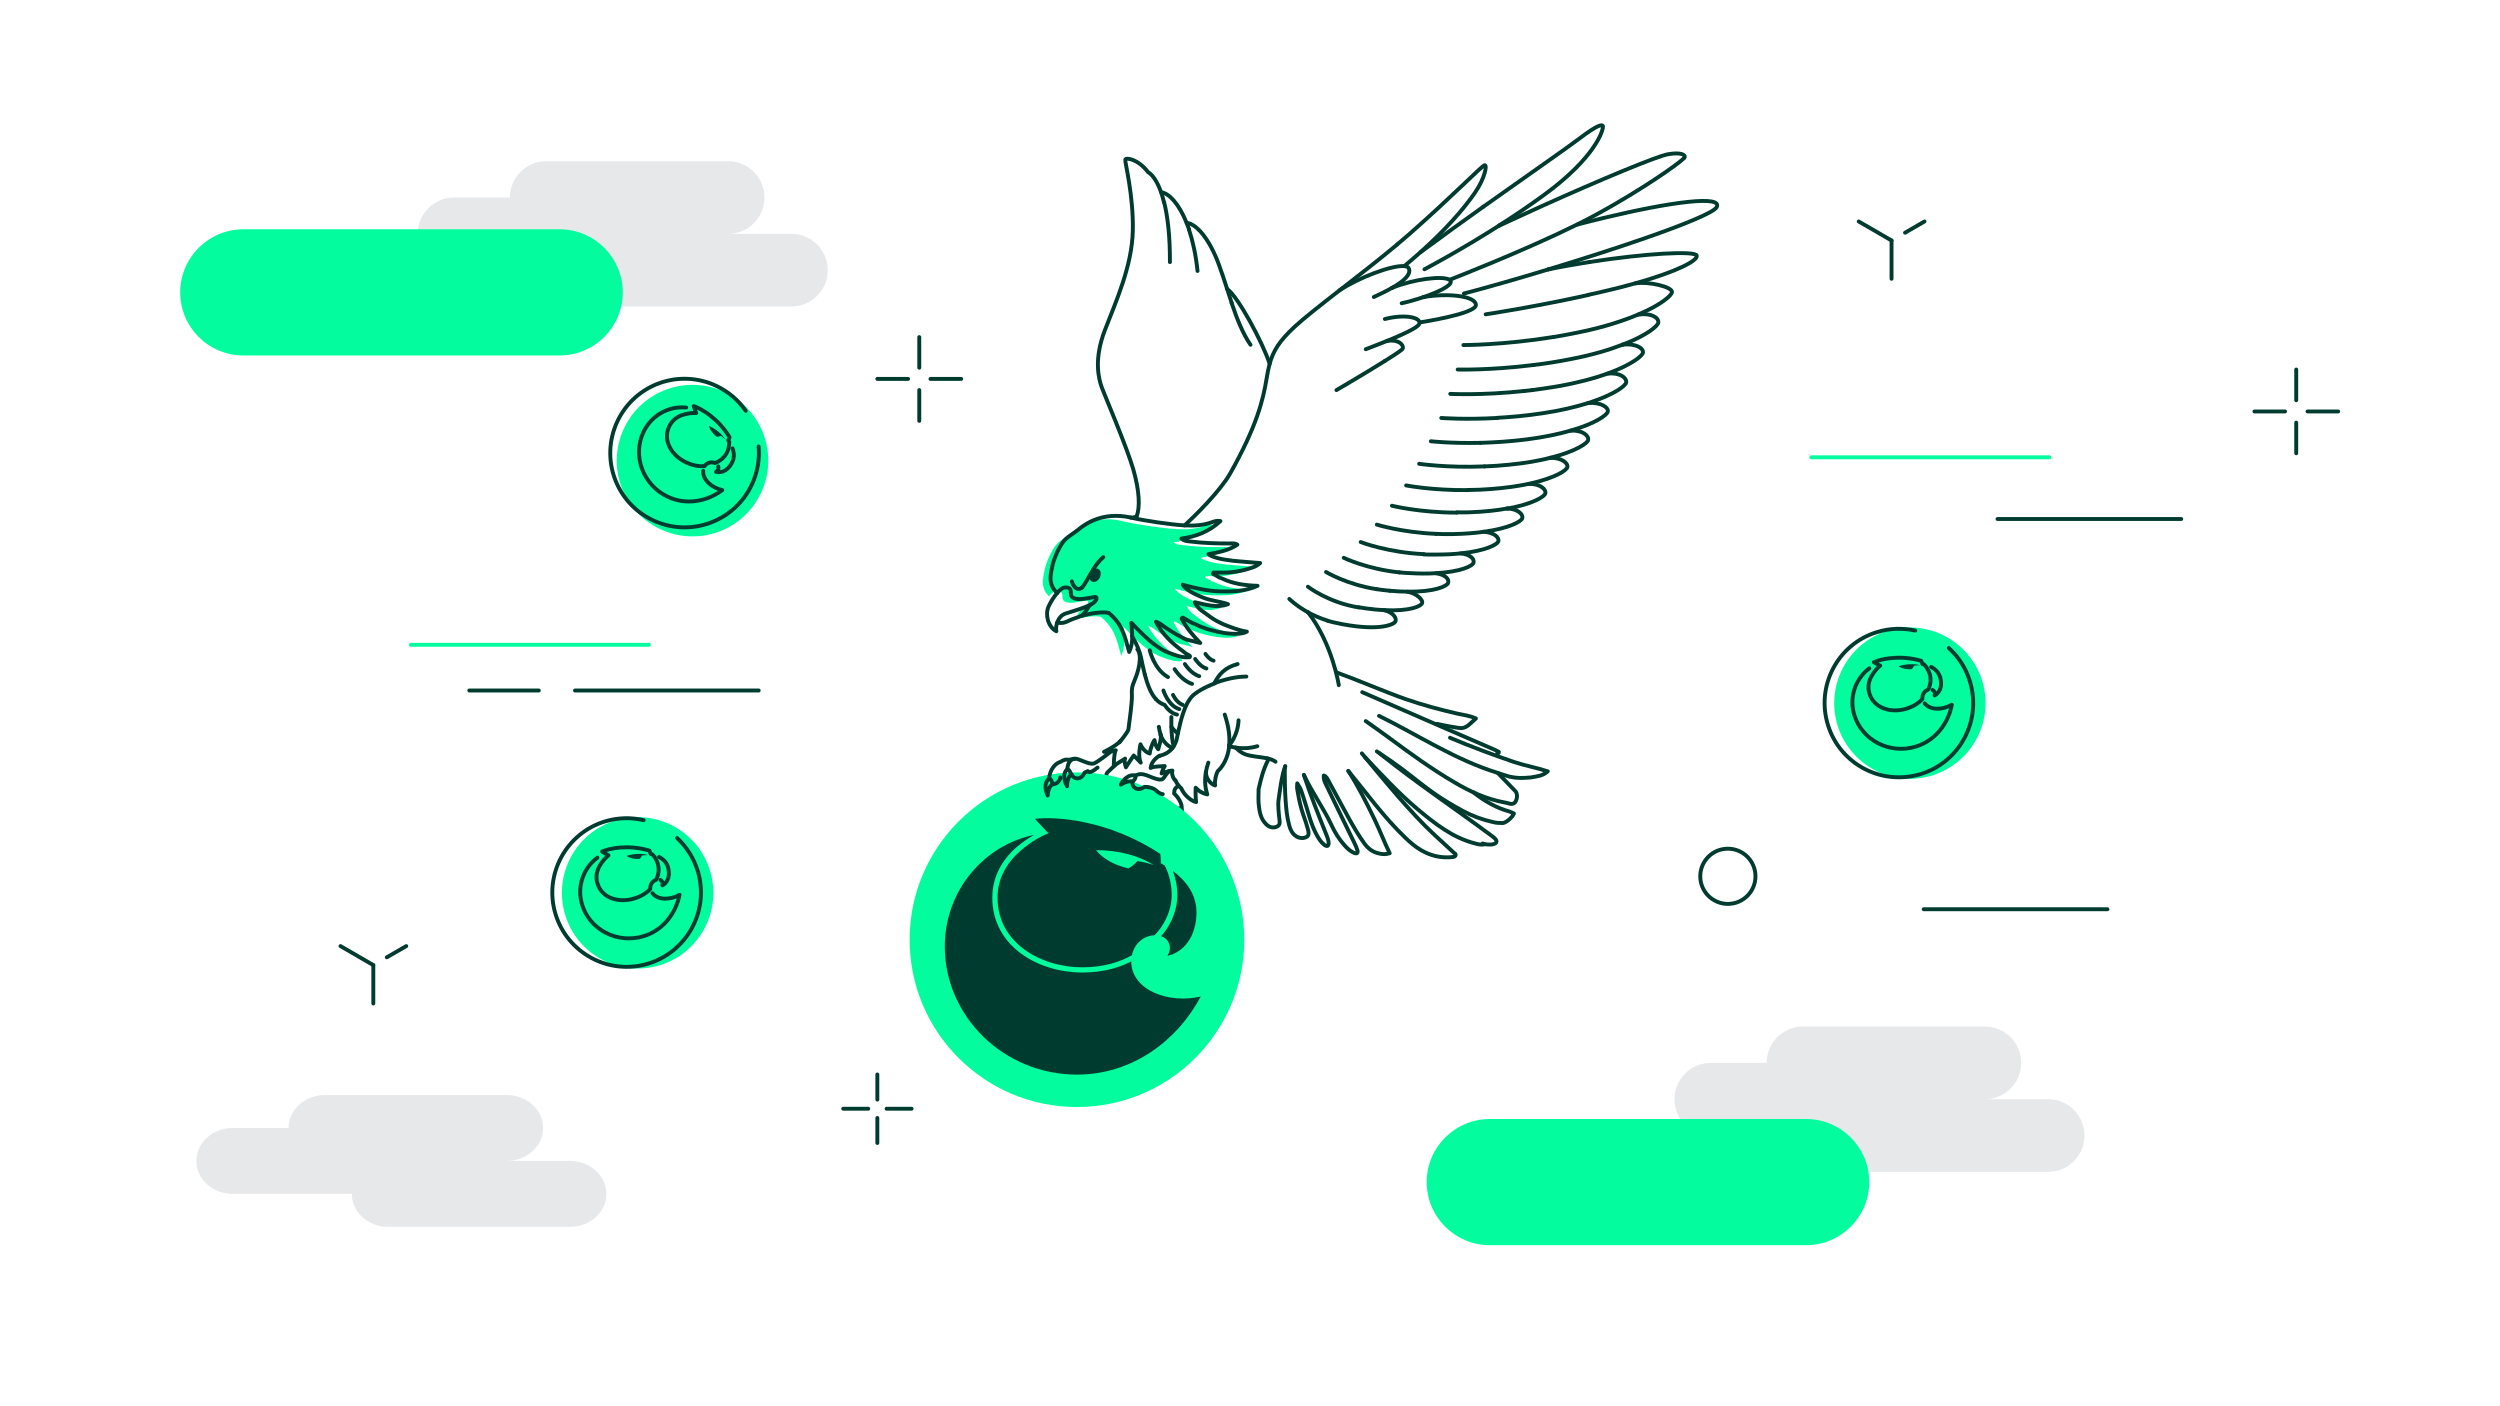 <svg width="192" height="108" viewBox="0 0 192 108" fill="none" xmlns="http://www.w3.org/2000/svg"><path d="M132.7 69.42C133.871 69.42 134.82 68.471 134.82 67.3C134.82 66.129 133.871 65.18 132.7 65.18C131.529 65.18 130.58 66.129 130.58 67.3C130.58 68.471 131.529 69.42 132.7 69.42Z" stroke="#003B2F" stroke-width="0.3" stroke-linecap="round" stroke-linejoin="round"/><path d="M157.3 84.42H152.44C153.98 84.42 155.23 83.17 155.23 81.63C155.23 80.09 153.98 78.84 152.44 78.84H138.47C136.93 78.84 135.68 80.09 135.68 81.63H131.39C129.85 81.63 128.6 82.88 128.6 84.42C128.6 85.96 129.85 87.21 131.39 87.21H140.54C140.54 88.75 141.79 90 143.33 90H157.3C158.84 90 160.09 88.75 160.09 87.21C160.09 85.67 158.84 84.42 157.3 84.42Z" fill="#E6E8EA"/><path d="M142.75 17.01L145.27 18.47" stroke="#003B2F" stroke-width="0.3" stroke-linecap="round" stroke-linejoin="round"/><path d="M147.8 17.01L146.31 17.87" stroke="#003B2F" stroke-width="0.3" stroke-linecap="round" stroke-linejoin="round"/><path d="M145.27 18.47V21.41" stroke="#003B2F" stroke-width="0.3" stroke-linecap="round" stroke-linejoin="round"/><path d="M147.74 69.83H161.85" stroke="#003B2F" stroke-width="0.3" stroke-linecap="round" stroke-linejoin="round"/><path d="M139.11 35.12H157.39" stroke="#03FC9D" stroke-width="0.3" stroke-linecap="round" stroke-linejoin="round"/><path d="M153.41 39.86H167.52" stroke="#003B2F" stroke-width="0.3" stroke-linecap="round" stroke-linejoin="round"/><path d="M176.35 28.38V30.74" stroke="#003B2F" stroke-width="0.3" stroke-linecap="round" stroke-linejoin="round"/><path d="M176.35 32.46V34.81" stroke="#003B2F" stroke-width="0.3" stroke-linecap="round" stroke-linejoin="round"/><path d="M173.14 31.6H175.49" stroke="#003B2F" stroke-width="0.3" stroke-linecap="round" stroke-linejoin="round"/><path d="M177.22 31.6H179.57" stroke="#003B2F" stroke-width="0.3" stroke-linecap="round" stroke-linejoin="round"/><path d="M67.38 82.52V84.45" stroke="#003B2F" stroke-width="0.3" stroke-linecap="round" stroke-linejoin="round"/><path d="M67.38 85.86V87.78" stroke="#003B2F" stroke-width="0.3" stroke-linecap="round" stroke-linejoin="round"/><path d="M64.76 85.15H66.68" stroke="#003B2F" stroke-width="0.3" stroke-linecap="round" stroke-linejoin="round"/><path d="M68.09 85.15H70.01" stroke="#003B2F" stroke-width="0.3" stroke-linecap="round" stroke-linejoin="round"/><path d="M114.42 95.63H138.71C141.389 95.63 143.56 93.461 143.56 90.785C143.56 88.109 141.389 85.94 138.71 85.94H114.42C111.741 85.94 109.57 88.109 109.57 90.785C109.57 93.461 111.741 95.63 114.42 95.63Z" fill="#03FC9D"/><path d="M47.3 63C50.38 62.08 53.62 63.82 54.54 66.9C55.46 69.98 53.72 73.22 50.64 74.14C47.56 75.06 44.32 73.32 43.4 70.24C42.48 67.16 44.22 63.92 47.3 63Z" fill="#03FC9D"/><path d="M95.99 45.27C95.03 45.24 94.11 45.12 93.24 44.7C93.04 44.65 92.89 44.52 92.72 44.43C92.66 44.4 92.51 44.4 92.6 44.25C92.74 44.25 92.88 44.24 93.02 44.25C93.9 44.29 94.75 44.16 95.58 43.87C95.78 43.8 95.98 43.71 96.19 43.52C95.45 43.46 94.78 43.42 94.12 43.35C93.13 43.24 92.49 43.06 92.22 42.84C92.99 42.69 93.76 42.57 94.44 42.11C94.23 41.97 94.03 42.02 93.83 42.02C92.81 42.02 91.79 42 90.77 41.86C90.56 41.83 90.33 41.83 90.14 41.65C91.26 41.51 92.27 41.12 93.14 40.31C92.88 40.25 92.7 40.31 92.53 40.38C91.84 40.64 91.12 40.68 90.39 40.64C89.31 40.58 87.27 40.28 86.22 40.03L86.05 39.99C85.09 39.78 84.26 39.86 83.36 40.26C82.66 40.57 82.27 40.93 82.27 40.93C81.3 41.68 81.16 41.56 80.6 42.7C80.37 43.22 80.28 43.46 80.17 44.05C80.06 44.63 79.97 45.21 80.56 45.8C80.68 45.66 80.8 45.54 80.91 45.47C80.98 45.43 81.04 45.4 81.09 45.4C81.34 45.38 81.61 45.4 81.59 45.78C81.58 46.16 81.78 46.27 82.2 46.29C82.62 46.31 83.37 46.11 83.49 46.13C83.61 46.15 83.64 46.32 83.35 46.57C83.3 46.62 83.22 46.66 83.12 46.72C82.97 46.81 82.68 47.42 82.44 47.57L82.47 47.6C83.15 47.41 84.02 47.26 84.54 47.37C85.59 48.25 85.74 49.02 86.11 50.37C86.47 49.59 86.31 48.86 86.28 48.13C86.9 48.77 87.49 49.41 88.21 49.91C88.48 50.11 88.78 50.28 89.09 50.41C89.63 50.6 90.16 50.85 90.76 50.77C90.83 50.68 90.75 50.66 90.7 50.62C90.58 50.54 90.43 50.5 90.33 50.38C89.45 49.75 88.67 49.03 88.17 48.05C88.51 48.16 88.75 48.41 89.04 48.59C89.5 48.9 89.98 49.17 90.48 49.41C90.84 49.5 91.21 49.59 91.57 49.68C90.99 49.09 90.5 48.5 90.14 47.81C90.21 47.65 90.3 47.78 90.37 47.81C90.64 47.93 90.87 48.13 91.15 48.22C92.42 48.88 94.52 49.2 95.15 48.81C94.5 48.71 93.93 48.47 93.36 48.25C92.98 48.08 92.62 47.88 92.29 47.64C91.9 47.32 91.39 47.12 91.15 46.55C92.04 46.75 92.85 47.02 93.7 46.7C93.1 46.49 92.47 46.45 91.88 46.23C91.09 45.94 90.47 45.58 90.23 45.21C91.22 45.49 92.17 45.7 93.14 45.72C94.11 45.74 95.06 45.72 95.97 45.29L95.99 45.27Z" fill="#03FC9D"/><path d="M89.38 61.77C89.23 62.04 89.59 62.57 90 62.48C90.09 62.31 90.42 62 90.75 62.1C90.81 61.7 90.45 61.19 90.17 60.94C90.19 60.7 90.2 60.64 90.28 60.54C90.37 60.44 90.5 60.32 90.5 60.32" stroke="#003B2F" stroke-width="0.3" stroke-linecap="round" stroke-linejoin="round"/><path d="M90 62.48C90.3 62.68 90.46 63.13 90.29 63.49C90.65 63.22 90.91 62.68 90.74 62.1" stroke="#003B2F" stroke-width="0.3" stroke-linecap="round" stroke-linejoin="round"/><path d="M81.8 61.27C82.08 61.44 82.67 61.12 82.36 60.45C82.98 60.34 83.16 60.26 83.28 60.18C83.4 60.1 83.88 60.02 84.17 60.54C84.03 60.81 84.38 61.34 84.79 61.25C84.88 61.08 85.21 60.77 85.53 60.87C85.59 60.47 85.23 59.97 84.95 59.71C84.97 59.46 84.98 59.4 85.06 59.31C85.15 59.21 85.66 58.75 85.66 58.75" stroke="#003B2F" stroke-width="0.3" stroke-linecap="round" stroke-linejoin="round"/><path d="M81.38 60.97C81.3 60.75 81.28 60.47 81.47 60.29" stroke="#003B2F" stroke-width="0.3" stroke-linecap="round" stroke-linejoin="round"/><path d="M84.79 61.25C85.09 61.45 85.25 61.9 85.09 62.26C85.44 61.99 85.7 61.45 85.54 60.87" stroke="#003B2F" stroke-width="0.3" stroke-linecap="round" stroke-linejoin="round"/><path d="M82.71 59.32C89.81 59.32 95.56 65.07 95.56 72.17C95.56 79.27 89.81 85.02 82.71 85.02C75.61 85.02 69.86 79.27 69.86 72.17C69.86 65.07 75.61 59.32 82.71 59.32Z" fill="#03FC9D"/><path fill-rule="evenodd" clip-rule="evenodd" d="M80.38 63.85L79.48 62.89C81.04 62.69 85.13 62.95 89.11 65.58C89.16 65.94 89.15 66.3 89.15 66.3L89.44 66.46C89.6 66.75 89.77 67.17 89.87 67.66C90 68.26 90.04 68.94 89.89 69.6C89.76 70.18 89.51 70.73 89.18 71.21C88.97 71.51 88.78 71.72 88.65 71.83C88.14 71.83 87.2 72.18 86.93 73.36C86.12 73.83 84.84 74.29 83.16 74.29C81.48 74.29 79.91 73.82 78.67 72.92C77.44 72.02 76.61 70.69 76.61 68.94C76.61 67.54 77.24 66.46 78.03 65.66C78.82 64.86 79.92 64.21 80.54 63.99L80.38 63.85ZM87.35 66.14C87.04 66.48 86.75 66.65 86.66 66.69C84.84 66.28 84.18 65.29 84.18 65.29C85.9 65.29 87.46 65.71 88.6 66.43C88.6 66.43 87.98 66.22 87.36 66.13L87.35 66.14Z" fill="#003B2F"/><path d="M79.46 64.11C75.55 64.9 72.56 68.42 72.56 72.69C72.56 78.08 77.11 82.53 82.72 82.53C86.91 82.53 90.4 79.97 92.22 76.53C89.79 77.11 86.9 76.08 86.88 73.84C86 74.29 84.75 74.69 83.15 74.69C81.47 74.69 79.74 74.21 78.43 73.24C77.11 72.28 76.21 70.83 76.21 68.94C76.21 67.41 76.89 66.23 77.74 65.37C78.23 64.88 78.9 64.41 79.45 64.1L79.46 64.11ZM90.28 67.58C90.22 67.33 90.16 67.1 90.08 66.89C91.13 67.68 91.95 68.75 91.89 70.25C91.79 72.41 90.49 73.25 89.66 73.4C90.06 72.73 89.72 72.31 89.6 72.16C89.54 72.09 89.4 71.98 89.17 71.9C89.28 71.77 89.4 71.63 89.53 71.45C89.84 71.02 90.14 70.42 90.31 69.7C90.48 68.97 90.43 68.22 90.29 67.59L90.28 67.58Z" fill="#003B2F"/><path d="M84.46 44.37C84.32 44.63 84.05 44.77 83.85 44.66C83.65 44.56 83.6 44.26 83.74 43.99C83.88 43.73 84.15 43.59 84.35 43.7C84.55 43.8 84.6 44.1 84.46 44.37Z" fill="#003B2F"/><path d="M83.76 46.44C83.86 46.39 83.94 46.34 83.99 46.29C84.28 46.04 84.25 45.87 84.14 45.85C84.02 45.83 83.26 46.03 82.85 46.01C82.43 45.99 82.23 45.88 82.24 45.5C82.25 45.12 81.98 45.1 81.74 45.12C81.69 45.12 81.63 45.15 81.56 45.19C81.45 45.26 81.32 45.39 81.19 45.54C80.94 45.84 80.68 46.24 80.53 46.58C80.25 47.2 80.49 48.16 81.13 48.48C81.09 48.34 81.1 48.08 81.19 47.82C81.29 47.52 81.5 47.22 81.87 47.11C82.45 46.93 83.31 46.67 83.76 46.44Z" stroke="#003B2F" stroke-width="0.3" stroke-linecap="round" stroke-linejoin="round"/><path d="M81.19 47.82C81.63 47.89 81.83 47.8 82.13 47.65C82.43 47.5 82.81 47.42 83.06 47.29C83.31 47.16 83.6 46.53 83.76 46.43" stroke="#003B2F" stroke-width="0.3" stroke-linecap="round" stroke-linejoin="round"/><path d="M83.94 43.76C84.16 43.41 84.41 43.07 84.73 42.79" stroke="#003B2F" stroke-width="0.3" stroke-linecap="round" stroke-linejoin="round"/><path d="M83.11 45.11C83.11 45.11 83.19 45.03 83.22 44.97C83.29 44.88 83.35 44.77 83.42 44.66C83.58 44.39 83.75 44.07 83.95 43.76" stroke="#003B2F" stroke-width="0.3" stroke-linecap="round" stroke-linejoin="round"/><path d="M82.32 44.65C82.41 45.02 82.75 45.45 83.11 45.11" stroke="#003B2F" stroke-width="0.3" stroke-linecap="round" stroke-linejoin="round"/><path d="M81.19 45.55C80.56 44.94 80.65 44.35 80.76 43.76C80.87 43.17 80.96 42.93 81.19 42.41C81.75 41.26 81.89 41.39 82.86 40.64C82.86 40.64 83.25 40.28 83.95 39.97C84.85 39.58 85.86 39.53 86.81 39.74C86.9 39.76 86.96 39.77 86.97 39.76C87.07 39.73 87.18 39.7 87.29 39.67" stroke="#003B2F" stroke-width="0.3" stroke-linecap="round" stroke-linejoin="round"/><path d="M88.77 53.69C88.96 53.9 89.18 54.05 89.45 54.14C89.45 54.14 89.68 54.54 90.08 54.76C90.17 54.81 90.28 54.86 90.39 54.88" stroke="#003B2F" stroke-width="0.3" stroke-linecap="round" stroke-linejoin="round"/><path d="M87.92 51.8C88.13 52.59 88.38 53.26 88.77 53.69" stroke="#003B2F" stroke-width="0.3" stroke-linecap="round" stroke-linejoin="round"/><path d="M86.94 48.86C87.22 49.31 87.5 49.91 87.63 50.5C87.72 50.96 87.82 51.39 87.92 51.8" stroke="#003B2F" stroke-width="0.3" stroke-linecap="round" stroke-linejoin="round"/><path d="M83.06 47.3C83.74 47.11 84.61 46.96 85.13 47.07" stroke="#003B2F" stroke-width="0.3" stroke-linecap="round" stroke-linejoin="round"/><path d="M89.35 53.03C89.35 53.03 89.71 54.2 90.57 54.46" stroke="#003B2F" stroke-width="0.3" stroke-linecap="round" stroke-linejoin="round"/><path d="M90.09 53.37C90.09 53.37 90.34 53.95 90.84 54.14" stroke="#003B2F" stroke-width="0.3" stroke-linecap="round" stroke-linejoin="round"/><path d="M88.3 49.94C88.3 49.94 88.63 51.4 89.7 52" stroke="#003B2F" stroke-width="0.3" stroke-linecap="round" stroke-linejoin="round"/><path d="M90.21 51.39C90.21 51.39 90.77 52.29 91.55 52.52" stroke="#003B2F" stroke-width="0.3" stroke-linecap="round" stroke-linejoin="round"/><path d="M91 51C91 51 91.46 51.74 92.1 51.93" stroke="#003B2F" stroke-width="0.3" stroke-linecap="round" stroke-linejoin="round"/><path d="M91.79 50.61C91.79 50.61 92.15 51.19 92.65 51.34" stroke="#003B2F" stroke-width="0.3" stroke-linecap="round" stroke-linejoin="round"/><path d="M92.58 50.22C92.58 50.22 92.84 50.64 93.2 50.74" stroke="#003B2F" stroke-width="0.3" stroke-linecap="round" stroke-linejoin="round"/><path d="M107.31 18.77C107.65 18.48 107.98 18.2 108.29 17.93C111.6 15.02 113.77 12.77 114.01 12.69C114.25 12.61 114.03 13.71 113.29 14.78C112.92 15.31 112.35 16.08 111.48 17.02C110.85 17.71 110.07 18.49 109.1 19.36C108.72 19.7 108.3 20.06 107.86 20.43" stroke="#003B2F" stroke-width="0.3" stroke-linecap="round" stroke-linejoin="round"/><path d="M90.98 40.35C91.79 39.6 93.72 37.71 94.49 36.34C96.5 32.76 97 30.76 97.28 29.05C97.35 28.63 97.42 28.27 97.51 27.94C97.8 26.91 98.27 26.18 99.39 25.13C100.06 24.5 101.37 23.47 102.86 22.31C104.31 21.18 105.93 19.93 107.3 18.78" stroke="#003B2F" stroke-width="0.3" stroke-linecap="round" stroke-linejoin="round"/><path d="M115.14 17.32C112.05 19.29 109.4 20.68 109.4 20.68" stroke="#003B2F" stroke-width="0.3" stroke-linecap="round" stroke-linejoin="round"/><path d="M113.93 15.87C117.36 13.43 120.34 11.37 121.31 10.63C122.72 9.56 123.02 9.56 123.1 9.67C123.17 9.78 122.83 11.64 119.31 14.42C119.07 14.61 118.81 14.8 118.54 15C117.42 15.82 116.25 16.61 115.14 17.31" stroke="#003B2F" stroke-width="0.3" stroke-linecap="round" stroke-linejoin="round"/><path d="M109.1 19.37C110.7 18.18 112.36 16.99 113.93 15.87" stroke="#003B2F" stroke-width="0.3" stroke-linecap="round" stroke-linejoin="round"/><path d="M115.14 17.33C116.19 16.84 117.26 16.35 118.3 15.88C122.97 13.77 127.25 12 128.08 11.85C129.09 11.67 129.43 11.89 129.39 12.07C129.36 12.23 127.22 13.82 123.98 15.7C123.54 15.95 123.09 16.21 122.61 16.47C122.15 16.72 121.64 16.99 121.11 17.25C117.04 19.27 111.38 21.47 111.38 21.47" stroke="#003B2F" stroke-width="0.3" stroke-linecap="round" stroke-linejoin="round"/><path d="M118.91 20.69C116.51 21.42 114.22 22.07 112.48 22.53C112.46 22.53 112.44 22.53 112.43 22.54" stroke="#003B2F" stroke-width="0.3" stroke-linecap="round" stroke-linejoin="round"/><path d="M121.12 17.25C121.8 17.07 122.47 16.91 123.11 16.75C128.52 15.45 132.32 15 131.84 15.91C131.62 16.32 129.36 17.24 126.34 18.29C124.1 19.07 121.44 19.92 118.9 20.69" stroke="#003B2F" stroke-width="0.3" stroke-linecap="round" stroke-linejoin="round"/><path d="M121.97 22.66C117.55 23.63 114.1 24.14 114.1 24.14" stroke="#003B2F" stroke-width="0.3" stroke-linecap="round" stroke-linejoin="round"/><path d="M122.09 20.12C126.39 19.45 130.2 19.25 130.31 19.63C130.42 20.01 128.76 20.87 125.59 21.76C124.8 21.98 123.91 22.21 122.94 22.43C122.91 22.43 122.89 22.44 122.86 22.45C122.56 22.52 122.26 22.59 121.96 22.65" stroke="#003B2F" stroke-width="0.3" stroke-linecap="round" stroke-linejoin="round"/><path d="M118.91 20.69C119.97 20.47 121.04 20.29 122.09 20.12" stroke="#003B2F" stroke-width="0.3" stroke-linecap="round" stroke-linejoin="round"/><path d="M119.32 25.88C115.41 26.51 112.39 26.5 112.39 26.5" stroke="#003B2F" stroke-width="0.3" stroke-linecap="round" stroke-linejoin="round"/><path d="M125.6 21.76C126.61 21.6 128.43 22.03 128.41 22.43C128.39 22.68 127.6 23.4 125.82 24.15C124.74 24.61 123.3 25.09 121.45 25.48C121.19 25.54 120.92 25.59 120.66 25.64C120.21 25.73 119.76 25.81 119.32 25.88" stroke="#003B2F" stroke-width="0.3" stroke-linecap="round" stroke-linejoin="round"/><path d="M117.79 28.03C114.43 28.45 111.95 28.38 111.95 28.38" stroke="#003B2F" stroke-width="0.3" stroke-linecap="round" stroke-linejoin="round"/><path d="M124.61 26.47C123.59 26.87 122.25 27.27 120.57 27.59C120.07 27.69 119.58 27.77 119.1 27.85C118.65 27.92 118.22 27.98 117.79 28.03" stroke="#003B2F" stroke-width="0.3" stroke-linecap="round" stroke-linejoin="round"/><path d="M125.82 24.16C126.8 24.02 127.39 24.38 127.36 24.77C127.34 25.02 126.5 25.75 124.62 26.47" stroke="#003B2F" stroke-width="0.3" stroke-linecap="round" stroke-linejoin="round"/><path d="M117.04 30.03C113.78 30.38 111.38 30.25 111.38 30.25" stroke="#003B2F" stroke-width="0.3" stroke-linecap="round" stroke-linejoin="round"/><path d="M117.68 29.96C117.46 29.99 117.25 30.01 117.04 30.03" stroke="#003B2F" stroke-width="0.3" stroke-linecap="round" stroke-linejoin="round"/><path d="M124.61 26.47C125.57 26.36 126.22 26.71 126.18 27.08C126.15 27.32 125.32 28.01 123.46 28.69C122.47 29.05 121.18 29.4 119.57 29.68C118.92 29.79 118.28 29.88 117.67 29.96" stroke="#003B2F" stroke-width="0.3" stroke-linecap="round" stroke-linejoin="round"/><path d="M114.99 32.1C112.45 32.24 110.69 32.1 110.69 32.1" stroke="#003B2F" stroke-width="0.3" stroke-linecap="round" stroke-linejoin="round"/><path d="M121.98 30.95C121.05 31.24 119.89 31.53 118.45 31.74C117.21 31.93 116.03 32.03 114.98 32.09" stroke="#003B2F" stroke-width="0.3" stroke-linecap="round" stroke-linejoin="round"/><path d="M123.47 28.69C124.41 28.6 124.94 29.01 124.89 29.37C124.86 29.62 123.98 30.31 121.98 30.95" stroke="#003B2F" stroke-width="0.3" stroke-linecap="round" stroke-linejoin="round"/><path d="M121.98 30.95C122.89 30.88 123.54 31.26 123.48 31.61C123.44 31.85 122.58 32.51 120.63 33.07C119.73 33.33 118.61 33.57 117.22 33.75C115.94 33.91 114.74 33.98 113.7 34.01" stroke="#003B2F" stroke-width="0.3" stroke-linecap="round" stroke-linejoin="round"/><path d="M119.06 35.16C118.21 35.38 117.16 35.57 115.89 35.69C115.24 35.76 114.6 35.8 114.01 35.82" stroke="#003B2F" stroke-width="0.3" stroke-linecap="round" stroke-linejoin="round"/><path d="M120.63 33.07C121.52 33.03 122.03 33.44 121.97 33.79C121.93 34.03 121.05 34.66 119.06 35.16" stroke="#003B2F" stroke-width="0.3" stroke-linecap="round" stroke-linejoin="round"/><path d="M112.75 37.64C109.98 37.67 107.99 37.28 107.99 37.28" stroke="#003B2F" stroke-width="0.3" stroke-linecap="round" stroke-linejoin="round"/><path d="M119.06 35.16C119.92 35.15 120.44 35.55 120.37 35.88C120.32 36.12 119.45 36.71 117.45 37.15C116.64 37.33 115.65 37.47 114.46 37.56C114.18 37.58 113.9 37.6 113.63 37.61C113.33 37.62 113.03 37.63 112.75 37.63" stroke="#003B2F" stroke-width="0.3" stroke-linecap="round" stroke-linejoin="round"/><path d="M111.88 39.37C109.01 39.37 106.9 38.84 106.9 38.84" stroke="#003B2F" stroke-width="0.3" stroke-linecap="round" stroke-linejoin="round"/><path d="M115.76 39.05C115 39.19 114.06 39.3 112.95 39.34C112.85 39.34 112.74 39.34 112.64 39.35C112.38 39.35 112.13 39.35 111.88 39.35" stroke="#003B2F" stroke-width="0.3" stroke-linecap="round" stroke-linejoin="round"/><path d="M117.45 37.16C118.29 37.16 118.76 37.58 118.68 37.9C118.62 38.13 117.76 38.7 115.76 39.06" stroke="#003B2F" stroke-width="0.3" stroke-linecap="round" stroke-linejoin="round"/><path d="M110.3 41C107.64 40.89 105.74 40.29 105.74 40.29" stroke="#003B2F" stroke-width="0.3" stroke-linecap="round" stroke-linejoin="round"/><path d="M115.76 39.05C116.57 39.09 116.99 39.49 116.91 39.8C116.85 40.03 115.98 40.56 113.96 40.84C113.28 40.94 112.47 41 111.51 41.02C111.46 41.02 111.4 41.02 111.35 41.02C110.99 41.02 110.64 41.02 110.3 41" stroke="#003B2F" stroke-width="0.3" stroke-linecap="round" stroke-linejoin="round"/><path d="M109.36 42.56C106.55 42.43 104.5 41.63 104.5 41.63" stroke="#003B2F" stroke-width="0.3" stroke-linecap="round" stroke-linejoin="round"/><path d="M113.96 40.84C114.75 40.9 115.16 41.28 115.07 41.58C115 41.8 114.16 42.3 112.18 42.5C111.64 42.56 111.01 42.59 110.29 42.59C110.09 42.59 109.89 42.59 109.67 42.59C109.56 42.59 109.45 42.59 109.35 42.58" stroke="#003B2F" stroke-width="0.3" stroke-linecap="round" stroke-linejoin="round"/><path d="M107.47 43.96C104.96 43.7 103.2 42.84 103.2 42.84" stroke="#003B2F" stroke-width="0.3" stroke-linecap="round" stroke-linejoin="round"/><path d="M112.18 42.5C112.95 42.58 113.26 42.95 113.16 43.23C113.09 43.45 112.26 43.91 110.29 44.02C109.7 44.06 109 44.06 108.19 44.01C108.11 44.01 108.03 44.01 107.95 44C107.79 43.99 107.63 43.97 107.47 43.96" stroke="#003B2F" stroke-width="0.3" stroke-linecap="round" stroke-linejoin="round"/><path d="M105.73 45.25C103.42 44.89 101.84 43.93 101.84 43.93" stroke="#003B2F" stroke-width="0.3" stroke-linecap="round" stroke-linejoin="round"/><path d="M106.74 45.37C106.56 45.35 106.37 45.33 106.17 45.31C106.02 45.29 105.88 45.27 105.74 45.25" stroke="#003B2F" stroke-width="0.3" stroke-linecap="round" stroke-linejoin="round"/><path d="M110.3 44.03C111.04 44.14 111.32 44.51 111.21 44.78C111.13 45 110.24 45.47 108.07 45.44C107.67 45.44 107.23 45.41 106.73 45.37" stroke="#003B2F" stroke-width="0.3" stroke-linecap="round" stroke-linejoin="round"/><path d="M104.34 46.65C102 46.27 100.45 45.06 100.45 45.06" stroke="#003B2F" stroke-width="0.3" stroke-linecap="round" stroke-linejoin="round"/><path d="M106.3 46.86C105.9 46.84 105.44 46.8 104.94 46.73C104.75 46.7 104.55 46.67 104.35 46.64" stroke="#003B2F" stroke-width="0.3" stroke-linecap="round" stroke-linejoin="round"/><path d="M108.08 45.44C108.8 45.57 109.33 46.08 109.21 46.34C109.12 46.55 108.3 46.96 106.3 46.86" stroke="#003B2F" stroke-width="0.3" stroke-linecap="round" stroke-linejoin="round"/><path d="M100.46 47.03C99.54 46.52 99.02 46 99.02 46" stroke="#003B2F" stroke-width="0.3" stroke-linecap="round" stroke-linejoin="round"/><path d="M101.97 47.67C101.39 47.49 100.88 47.26 100.46 47.03" stroke="#003B2F" stroke-width="0.3" stroke-linecap="round" stroke-linejoin="round"/><path d="M106.3 46.86C106.99 47.02 107.29 47.48 107.17 47.73C107.05 47.98 105.79 48.55 102.48 47.81C102.31 47.77 102.14 47.73 101.98 47.68" stroke="#003B2F" stroke-width="0.3" stroke-linecap="round" stroke-linejoin="round"/><path d="M108.99 35.62C108.99 35.62 111.1 35.94 114.01 35.82" stroke="#003B2F" stroke-width="0.3" stroke-linecap="round" stroke-linejoin="round"/><path d="M109.89 33.89C109.89 33.89 111.43 34.06 113.7 34.01" stroke="#003B2F" stroke-width="0.3" stroke-linecap="round" stroke-linejoin="round"/><path d="M89.41 15.55C89.68 16.64 89.86 18.15 89.85 20.13" stroke="#003B2F" stroke-width="0.3" stroke-linecap="round" stroke-linejoin="round"/><path d="M87.29 39.67C87.56 38.99 87.52 37.73 87.04 36.06C86.56 34.39 84.91 30.52 84.63 29.79C84.35 29.05 84.01 27.56 84.85 25.37C85.69 23.18 86.94 20.45 87 17.72C87.06 14.99 86.38 12.44 86.42 12.26C86.46 12.08 87.4 12.2 88.17 13.22C88.49 13.4 88.86 13.89 89.17 14.76C89.25 15 89.33 15.26 89.4 15.55" stroke="#003B2F" stroke-width="0.3" stroke-linecap="round" stroke-linejoin="round"/><path d="M91.31 17.62C91.6 18.49 91.84 19.55 91.97 20.81" stroke="#003B2F" stroke-width="0.3" stroke-linecap="round" stroke-linejoin="round"/><path d="M89.18 14.76C89.79 14.85 90.54 15.65 91.13 17.11C91.19 17.27 91.26 17.44 91.32 17.62" stroke="#003B2F" stroke-width="0.3" stroke-linecap="round" stroke-linejoin="round"/><path d="M94.59 23.27C94.99 24.47 95.45 25.63 96.04 26.48" stroke="#003B2F" stroke-width="0.3" stroke-linecap="round" stroke-linejoin="round"/><path d="M91.13 17.11C91.92 17.2 92.9 18.39 93.61 20.32C93.82 20.89 94.03 21.53 94.24 22.18C94.36 22.54 94.47 22.9 94.59 23.26" stroke="#003B2F" stroke-width="0.3" stroke-linecap="round" stroke-linejoin="round"/><path d="M94.24 22.19C95.07 22.76 96.95 26.25 97.51 27.94" stroke="#003B2F" stroke-width="0.3" stroke-linecap="round" stroke-linejoin="round"/><path d="M106.9 22.11C106.49 22.35 106.01 22.58 105.51 22.81" stroke="#003B2F" stroke-width="0.3" stroke-linecap="round" stroke-linejoin="round"/><path d="M102.86 22.31C104.32 21.33 106.92 20.34 107.86 20.44C108.04 20.46 108.16 20.51 108.2 20.62C108.39 21.07 107.82 21.59 106.91 22.11" stroke="#003B2F" stroke-width="0.3" stroke-linecap="round" stroke-linejoin="round"/><path d="M109.34 22.81C108.76 23.01 108.15 23.18 107.65 23.29" stroke="#003B2F" stroke-width="0.3" stroke-linecap="round" stroke-linejoin="round"/><path d="M106.9 22.11C108.67 21.4 110.8 21.18 111.31 21.48C111.38 21.52 111.42 21.57 111.42 21.63C111.45 21.96 110.43 22.44 109.32 22.82" stroke="#003B2F" stroke-width="0.3" stroke-linecap="round" stroke-linejoin="round"/><path d="M109.34 22.81C110.54 22.61 111.79 22.63 112.57 22.84C113.03 22.96 113.33 23.15 113.35 23.41C113.41 24.1 109.05 24.76 109.05 24.76" stroke="#003B2F" stroke-width="0.3" stroke-linecap="round" stroke-linejoin="round"/><path d="M106.53 26.18C105.86 26.45 105.22 26.69 104.89 26.82" stroke="#003B2F" stroke-width="0.3" stroke-linecap="round" stroke-linejoin="round"/><path d="M106.36 24.5C108.07 24.07 109.24 24.44 108.98 24.91C108.82 25.2 107.62 25.74 106.53 26.18" stroke="#003B2F" stroke-width="0.3" stroke-linecap="round" stroke-linejoin="round"/><path d="M106.36 27.72C104.85 28.67 102.64 29.96 102.64 29.96" stroke="#003B2F" stroke-width="0.3" stroke-linecap="round" stroke-linejoin="round"/><path d="M106.53 26.18C107.46 26.05 107.8 26.5 107.74 26.76C107.72 26.85 107.13 27.24 106.36 27.72" stroke="#003B2F" stroke-width="0.3" stroke-linecap="round" stroke-linejoin="round"/><path d="M87.2 59.56C87.28 59.79 86.98 60.03 86.98 60.03C86.94 60.01 86.89 60 86.84 60C86.62 59.99 86.3 60.11 86.08 60.26C86.21 60.02 86.36 59.83 86.53 59.71C86.73 59.56 86.96 59.5 87.19 59.56H87.2Z" stroke="#003B2F" stroke-width="0.3" stroke-linecap="round" stroke-linejoin="round"/><path d="M88.15 60.45C88.42 60.49 88.63 60.57 88.74 60.67C88.88 60.79 89.09 60.99 89.3 60.99" stroke="#003B2F" stroke-width="0.3" stroke-linecap="round" stroke-linejoin="round"/><path d="M86.98 60.04C86.87 60.35 87.29 60.87 87.89 60.43C87.98 60.43 88.07 60.43 88.15 60.45" stroke="#003B2F" stroke-width="0.3" stroke-linecap="round" stroke-linejoin="round"/><path d="M87.2 59.56C87.49 59.42 87.71 59.42 88.03 59.53C88.28 59.62 88.68 59.81 88.98 59.86C89.07 59.87 89.15 59.88 89.22 59.86C89.42 59.8 89.43 59.55 89.8 59.22" stroke="#003B2F" stroke-width="0.3" stroke-linecap="round" stroke-linejoin="round"/><path d="M82.15 59.6C82.02 59.78 81.94 60.11 81.95 60.38C81.67 59.86 81.64 59.36 81.97 59.07C82.2 59.13 82.25 59.51 82.25 59.51C82.21 59.53 82.18 59.57 82.15 59.61" stroke="#003B2F" stroke-width="0.3" stroke-linecap="round" stroke-linejoin="round"/><path d="M82.31 59.47C82.37 59.79 83 60.02 83.29 59.34C83.38 59.29 83.46 59.25 83.54 59.22C83.54 59.22 83.61 59.52 84.29 58.95" stroke="#003B2F" stroke-width="0.3" stroke-linecap="round" stroke-linejoin="round"/><path d="M80.57 59.78C80.8 59.85 80.82 60.24 80.82 60.24C80.61 60.34 80.47 60.77 80.46 61.09C80.22 60.55 80.23 60.05 80.58 59.78H80.57Z" stroke="#003B2F" stroke-width="0.3" stroke-linecap="round" stroke-linejoin="round"/><path d="M80.57 59.78C80.59 59.5 80.77 58.72 81.47 58.5C81.47 58.5 81.7 58.31 81.97 58.34C82.29 58.38 82.48 58.19 82.8 58.31C83.12 58.42 83.71 58.72 83.99 58.64C84.27 58.56 85.23 57.79 85.23 57.79" stroke="#003B2F" stroke-width="0.3" stroke-linecap="round" stroke-linejoin="round"/><path d="M85.98 57.01C85.98 57.01 86.57 56.29 86.66 56.04C86.75 55.36 86.95 53.89 86.93 53.42C86.91 52.94 86.91 52.77 87.16 52.19C87.41 51.61 87.76 50.39 87.35 49.87" stroke="#003B2F" stroke-width="0.3" stroke-linecap="round" stroke-linejoin="round"/><path d="M93.27 52.47C94.05 52.17 94.95 51.96 95.72 51.96" stroke="#003B2F" stroke-width="0.3" stroke-linecap="round" stroke-linejoin="round"/><path d="M89.04 58.06C89.51 57.93 89.82 57.74 90.05 57.45C90.08 57.41 90.11 57.37 90.14 57.32C90.22 57.19 90.29 57.03 90.35 56.86C90.39 56.68 90.42 56.5 90.46 56.33C90.71 55.17 91 54.09 91.52 53.51C91.82 53.18 92.49 52.79 93.28 52.49" stroke="#003B2F" stroke-width="0.3" stroke-linecap="round" stroke-linejoin="round"/><path d="M89.05 58.04C88.72 58.23 88.41 58.58 88.37 58.98C88.62 58.84 89.16 58.87 89.45 58.83C89.26 59.16 89.21 59.4 89.21 59.4C89.21 59.4 89.76 59.19 90.04 59.18C89.95 59.47 90.13 59.82 90.27 59.94" stroke="#003B2F" stroke-width="0.3" stroke-linecap="round" stroke-linejoin="round"/><path d="M92.61 59.32C92.65 59.08 92.71 58.83 92.8 58.57" stroke="#003B2F" stroke-width="0.3" stroke-linecap="round" stroke-linejoin="round"/><path d="M90.28 59.94C90.31 60 90.34 60.07 90.37 60.12C90.46 60.28 90.58 60.42 90.73 60.55C90.9 61 91.43 61.5 91.86 61.6C91.79 60.98 91.83 60.5 91.83 60.5C91.83 60.5 92.18 60.91 92.72 61.01C92.6 60.65 92.48 60.07 92.61 59.31" stroke="#003B2F" stroke-width="0.3" stroke-linecap="round" stroke-linejoin="round"/><path d="M94.4 57.25C94.46 56.61 94.38 55.83 94.06 54.88" stroke="#003B2F" stroke-width="0.3" stroke-linecap="round" stroke-linejoin="round"/><path d="M92.61 59.32C92.62 59.79 92.98 60.23 93.32 60.32C93.27 59.97 93.38 59.48 93.53 59.22C93.89 58.88 94.3 58.27 94.4 57.32C94.4 57.3 94.4 57.28 94.4 57.26" stroke="#003B2F" stroke-width="0.3" stroke-linecap="round" stroke-linejoin="round"/><path d="M89.96 55.07C89.96 55.07 89.96 55.4 89.96 55.82C89.98 56.3 90.02 56.91 90.13 57.31" stroke="#003B2F" stroke-width="0.3" stroke-linecap="round" stroke-linejoin="round"/><path d="M89.14 56.43C89.08 56.26 89.03 56.05 89 55.82" stroke="#003B2F" stroke-width="0.3" stroke-linecap="round" stroke-linejoin="round"/><path d="M90.04 57.44C90.04 57.44 89.43 57.25 89.13 56.44" stroke="#003B2F" stroke-width="0.3" stroke-linecap="round" stroke-linejoin="round"/><path d="M89.14 56.43C89.22 56.73 88.95 57.54 88.95 57.54C88.95 57.54 88.69 57.24 88.67 56.84C88.54 56.99 88.33 57.54 88.3 57.87C87.81 57.73 87.59 57.16 87.59 57.16C87.59 57.16 87.36 58.04 87.61 58.57L87.07 58.02C86.8 58.4 86.47 58.93 86.47 58.93C86.47 58.93 86.3 58.45 86.41 58.26C86.17 58.42 85.54 58.8 85.54 58.8C85.54 58.8 85.54 57.87 85.69 57.62C85.69 57.62 85.15 57.81 84.79 57.74C84.79 57.74 85.78 57.26 86.06 56.89" stroke="#003B2F" stroke-width="0.3" stroke-linecap="round" stroke-linejoin="round"/><path d="M93.27 52.47C93.6 51.8 94.08 51.25 95.05 51" stroke="#003B2F" stroke-width="0.3" stroke-linecap="round" stroke-linejoin="round"/><path d="M89.97 55.82C89.97 55.82 90.12 56.09 90.46 56.32" stroke="#003B2F" stroke-width="0.3" stroke-linecap="round" stroke-linejoin="round"/><path d="M94.4 57.25C94.4 57.25 95.07 56.5 95.12 55.32" stroke="#003B2F" stroke-width="0.3" stroke-linecap="round" stroke-linejoin="round"/><path d="M94.91 57.42C95.32 57.48 95.93 57.5 96.56 57.31" stroke="#003B2F" stroke-width="0.3" stroke-linecap="round" stroke-linejoin="round"/><path d="M94.4 57.31C94.4 57.31 94.6 57.37 94.91 57.42" stroke="#003B2F" stroke-width="0.3" stroke-linecap="round" stroke-linejoin="round"/><path d="M97.32 58.24C97.59 58.3 97.8 58.38 97.96 58.5" stroke="#003B2F" stroke-width="0.3" stroke-linecap="round" stroke-linejoin="round"/><path d="M94.91 57.42C95.38 57.91 95.73 58.01 96.47 58.11C96.76 58.15 97.01 58.18 97.22 58.22C97.25 58.22 97.28 58.23 97.32 58.24" stroke="#003B2F" stroke-width="0.3" stroke-linecap="round" stroke-linejoin="round"/><path d="M102.82 52.62C102.82 52.62 102.33 49.44 100.46 47.03" stroke="#003B2F" stroke-width="0.3" stroke-linecap="round" stroke-linejoin="round"/><path d="M86.81 39.74C87.86 39.99 89.9 40.29 90.98 40.35C91.71 40.39 92.43 40.35 93.12 40.09C93.29 40.03 93.47 39.97 93.73 40.02C92.85 40.83 91.85 41.22 90.73 41.36C90.92 41.55 91.15 41.55 91.36 41.58C92.37 41.71 93.39 41.74 94.42 41.74C94.61 41.74 94.82 41.69 95.03 41.83C94.35 42.29 93.58 42.41 92.81 42.56C93.07 42.78 93.72 42.96 94.71 43.07C95.37 43.14 96.03 43.18 96.78 43.24C96.57 43.44 96.37 43.52 96.17 43.59C95.34 43.88 94.49 44.01 93.61 43.97C93.47 43.97 93.33 43.97 93.19 43.97C93.1 44.12 93.25 44.11 93.31 44.15C93.48 44.25 93.64 44.37 93.83 44.42C94.7 44.84 95.63 44.96 96.58 44.99C95.67 45.41 94.72 45.44 93.75 45.42C92.77 45.4 91.83 45.18 90.84 44.91C91.07 45.28 91.7 45.64 92.49 45.93C93.08 46.15 93.71 46.19 94.31 46.4C93.47 46.72 92.65 46.44 91.76 46.25C92 46.82 92.51 47.02 92.9 47.34C93.23 47.59 93.59 47.78 93.97 47.95C94.54 48.17 95.11 48.41 95.76 48.51C95.13 48.9 93.03 48.58 91.76 47.92C91.47 47.83 91.24 47.64 90.98 47.51C90.91 47.48 90.83 47.35 90.75 47.51C91.11 48.2 91.6 48.79 92.18 49.38C91.82 49.29 91.45 49.2 91.09 49.11C90.59 48.87 90.11 48.6 89.65 48.29C89.36 48.11 89.12 47.86 88.78 47.75C89.27 48.73 90.06 49.45 90.94 50.08C91.04 50.2 91.19 50.24 91.31 50.32C91.36 50.36 91.44 50.38 91.37 50.47C90.77 50.55 90.24 50.3 89.7 50.11C89.39 49.98 89.09 49.81 88.82 49.61C88.1 49.11 87.51 48.47 86.89 47.83C86.92 48.56 87.09 49.29 86.72 50.07C86.34 48.71 86.19 47.95 85.15 47.07" stroke="#003B2F" stroke-width="0.3" stroke-linecap="round" stroke-linejoin="round"/><path d="M111.36 56.66C113.05 57.37 114.57 57.94 116.31 58.53C117.14 58.81 117.99 58.95 118.87 59.24C118.47 59.59 118.12 59.61 117.55 59.71C116.89 59.76 116.56 59.78 115.94 59.65C115.56 59.54 115.3 59.45 115.03 59.36C111.77 58.36 108.94 56.47 105.91 54.98" stroke="#003B2F" stroke-width="0.3" stroke-linecap="round" stroke-linejoin="round"/><path d="M104.62 53.16C106.75 54.09 108.88 55.02 111.02 55.95C112.28 56.5 113.54 57.04 114.81 57.59C114.92 57.64 115.02 57.69 115.11 57.74C115.11 57.79 115.11 57.8 115.1 57.82C115.1 57.83 115.08 57.84 115.07 57.84C115.04 57.84 115.01 57.86 114.99 57.85" stroke="#003B2F" stroke-width="0.3" stroke-linecap="round" stroke-linejoin="round"/><path d="M102.64 51.64C104.18 52.19 106.37 53.14 107.92 53.68C109.24 54.14 110.58 54.5 111.94 54.81C112.4 54.91 112.87 54.96 113.35 55.18C112.97 55.49 112.7 55.89 112.25 55.92C111.92 55.92 110.69 55.67 110.36 55.59" stroke="#003B2F" stroke-width="0.3" stroke-linecap="round" stroke-linejoin="round"/><path d="M103.55 59.21C104.29 60.36 104.93 61.61 105.55 62.9C105.98 63.79 106.31 64.67 106.73 65.53C106.4 65.62 106.22 65.62 105.88 65.54C105.4 65.43 105.05 65.15 104.77 64.76C104.34 64.16 103.97 63.53 103.61 62.88C103.07 61.9 102.54 60.92 102.01 59.93C101.93 59.79 101.87 59.63 101.67 59.56C101.63 59.87 101.77 60.12 101.89 60.36C102.58 61.8 103.28 63.23 103.98 64.66C104.08 64.87 104.18 65.08 104.25 65.3C104.31 65.5 104.22 65.59 104.02 65.51C103.71 65.39 103.47 65.16 103.25 64.91C102.83 64.44 102.5 63.9 102.24 63.33C101.66 62.08 100.71 60.77 100.14 59.51" stroke="#003B2F" stroke-width="0.3" stroke-linecap="round" stroke-linejoin="round"/><path d="M104.59 57.86C106.21 59.8 108.32 62.41 110.17 64.12C110.67 64.58 111.17 65.04 111.67 65.5C111.73 65.55 111.83 65.59 111.79 65.69C111.75 65.79 111.66 65.81 111.56 65.82C110.7 65.92 109.89 65.73 109.15 65.3C108.7 65.04 108.3 64.7 107.93 64.34C106.3 62.78 104.98 60.95 103.55 59.21" stroke="#003B2F" stroke-width="0.3" stroke-linecap="round" stroke-linejoin="round"/><path d="M100.14 59.53C100.65 61.06 101.24 62.55 101.84 64.04C101.93 64.27 102.03 64.49 102.04 64.74C102.04 64.99 101.92 65.03 101.73 64.9C101.47 64.71 101.3 64.44 101.15 64.17C100.64 63.27 100.45 62.25 100.12 61.29C100.05 61.1 100 60.9 99.93 60.71C99.9 60.62 99.82 60.45 99.63 60.16C99.59 60.51 99.64 60.71 99.66 60.8C99.77 61.43 99.9 62.05 100.12 62.66C100.24 62.98 100.34 63.31 100.43 63.63C100.49 63.86 100.59 64.17 100.32 64.29C100.05 64.42 99.73 64.37 99.48 64.18C99.22 63.98 99.09 63.69 99.01 63.38C98.83 62.74 98.78 62.09 98.73 61.42C98.68 60.65 98.67 59.89 98.67 59.12C98.67 59.03 98.7 58.93 98.71 58.84" stroke="#003B2F" stroke-width="0.3" stroke-linecap="round" stroke-linejoin="round"/><path d="M113.98 64.85C113.65 64.9 113.48 64.82 113.29 64.78C111.54 64.33 110.18 63.24 108.84 62.12C107.41 60.91 106.12 59.52 104.84 58.16" stroke="#003B2F" stroke-width="0.3" stroke-linecap="round" stroke-linejoin="round"/><path d="M98.7 58.85C98.42 59.62 98.28 60.82 98.19 61.47C98.14 61.81 98.21 62.51 98.25 62.85C98.28 63.08 98.35 63.37 98.06 63.49C97.78 63.61 97.5 63.54 97.27 63.33C96.79 62.88 96.72 62.29 96.66 61.69C96.65 61.41 96.64 61.39 96.66 60.61C96.85 59.8 97 59.14 97.39 58.37" stroke="#003B2F" stroke-width="0.3" stroke-linecap="round" stroke-linejoin="round"/><path d="M105.96 57.86C108.7 60.06 111.63 62.02 114.45 64.11C114.66 64.27 115.03 64.5 114.91 64.7C114.76 64.94 114.09 64.87 113.87 64.78" stroke="#003B2F" stroke-width="0.3" stroke-linecap="round" stroke-linejoin="round"/><path d="M113.17 60.86C113.99 61.52 114.95 62.06 115.91 62.32C116.02 62.35 116.12 62.41 116.27 62.48C116.13 62.82 115.64 63.18 115.43 63.21C115.15 63.21 114.87 63.2 114.6 63.12C113.81 62.94 113.06 62.66 112.35 62.28C109.14 60.53 109.06 59.88 105.74 57.71" stroke="#003B2F" stroke-width="0.3" stroke-linecap="round" stroke-linejoin="round"/><path d="M115.03 59.36L116.34 60.72C116.54 60.88 116.58 61.32 116.34 61.64C116.1 61.85 115.85 61.67 115.61 61.64C114.2 61.39 112.93 60.81 111.71 60.09C109.95 59.06 108.29 57.86 106.65 56.64C106.07 56.21 105.48 55.8 104.89 55.38" stroke="#003B2F" stroke-width="0.3" stroke-linecap="round" stroke-linejoin="round"/><path d="M80.82 60.24C80.82 60.24 81.35 60.24 81.43 59.71" stroke="#003B2F" stroke-width="0.3" stroke-linecap="round" stroke-linejoin="round"/><path d="M81.98 59.03C81.98 59.03 81.98 58.36 82.53 58.27" stroke="#003B2F" stroke-width="0.3" stroke-linecap="round" stroke-linejoin="round"/><path d="M43.78 89.16H38.92C40.46 89.16 41.71 88.03 41.71 86.63C41.71 85.23 40.46 84.1 38.92 84.1H24.95C23.41 84.1 22.16 85.23 22.16 86.63H17.87C16.33 86.63 15.08 87.76 15.08 89.16C15.08 90.56 16.33 91.69 17.87 91.69H27.02C27.02 93.09 28.27 94.22 29.81 94.22H43.78C45.32 94.22 46.57 93.09 46.57 91.69C46.57 90.29 45.32 89.16 43.78 89.16Z" fill="#E6E8EA"/><path d="M60.78 17.96H55.92C57.46 17.96 58.71 16.71 58.71 15.17C58.71 13.63 57.46 12.38 55.92 12.38H41.95C40.41 12.38 39.16 13.63 39.16 15.17H34.87C33.33 15.17 32.08 16.42 32.08 17.96C32.08 19.5 33.33 20.75 34.87 20.75H44.02C44.02 22.29 45.27 23.54 46.81 23.54H60.78C62.32 23.54 63.57 22.29 63.57 20.75C63.57 19.21 62.32 17.96 60.78 17.96Z" fill="#E6E8EA"/><path d="M26.15 72.66L28.67 74.12" stroke="#003B2F" stroke-width="0.3" stroke-linecap="round" stroke-linejoin="round"/><path d="M31.2 72.66L29.71 73.52" stroke="#003B2F" stroke-width="0.3" stroke-linecap="round" stroke-linejoin="round"/><path d="M28.67 74.12V77.07" stroke="#003B2F" stroke-width="0.3" stroke-linecap="round" stroke-linejoin="round"/><path d="M31.56 49.52H49.83" stroke="#03FC9D" stroke-width="0.3" stroke-linecap="round" stroke-linejoin="round"/><path d="M44.16 53.03H58.27" stroke="#003B2F" stroke-width="0.3" stroke-linecap="round" stroke-linejoin="round"/><path d="M36.04 53.03H41.38" stroke="#003B2F" stroke-width="0.3" stroke-linecap="round" stroke-linejoin="round"/><path d="M70.6 25.89V28.24" stroke="#003B2F" stroke-width="0.3" stroke-linecap="round" stroke-linejoin="round"/><path d="M70.6 29.96V32.32" stroke="#003B2F" stroke-width="0.3" stroke-linecap="round" stroke-linejoin="round"/><path d="M67.38 29.1H69.74" stroke="#003B2F" stroke-width="0.3" stroke-linecap="round" stroke-linejoin="round"/><path d="M71.46 29.1H73.82" stroke="#003B2F" stroke-width="0.3" stroke-linecap="round" stroke-linejoin="round"/><path d="M18.69 27.3L42.98 27.3C45.659 27.3 47.83 25.131 47.83 22.455C47.83 19.779 45.659 17.61 42.98 17.61L18.69 17.61C16.011 17.61 13.84 19.779 13.84 22.455C13.84 25.131 16.011 27.3 18.69 27.3Z" fill="#03FC9D"/><path d="M52 64.36C52.72 65.03 53.28 65.89 53.59 66.9C54.5 69.92 52.78 73.1 49.77 74.01C46.75 74.92 43.57 73.2 42.66 70.19C41.75 67.17 43.47 63.99 46.48 63.08C47.48 62.78 48.49 62.77 49.43 62.99" stroke="#003B2F" stroke-width="0.3" stroke-linecap="round" stroke-linejoin="round"/><path fill-rule="evenodd" clip-rule="evenodd" d="M46.65 65.64L46.24 65.4C46.76 65.17 48.22 64.83 49.88 65.33C49.93 65.45 49.97 65.58 49.97 65.58L50.09 65.61C50.18 65.69 50.28 65.82 50.37 65.98C50.48 66.18 50.56 66.41 50.58 66.66C50.59 66.88 50.57 67.09 50.5 67.3C50.46 67.43 50.41 67.52 50.38 67.57C50.2 67.63 49.91 67.85 49.94 68.28C49.71 68.53 49.31 68.82 48.72 69C48.13 69.18 47.54 69.18 47.01 69C46.49 68.82 46.06 68.44 45.88 67.83C45.73 67.34 45.84 66.9 46.03 66.54C46.22 66.18 46.54 65.84 46.73 65.69L46.66 65.66L46.65 65.64Z" stroke="#003B2F" stroke-width="0.3" stroke-linecap="round" stroke-linejoin="round"/><path fill-rule="evenodd" clip-rule="evenodd" d="M49.31 65.7C49.24 65.85 49.15 65.94 49.13 65.96C48.45 66.01 48.12 65.73 48.12 65.73C48.72 65.55 49.31 65.53 49.78 65.67C49.78 65.67 49.54 65.67 49.32 65.7H49.31Z" fill="#003B2F"/><path d="M45.88 65.87C45.71 65.99 45.56 66.13 45.42 66.28C44.67 67.1 44.35 68.29 44.7 69.46C45.28 71.4 47.4 72.51 49.42 71.9C50.93 71.45 51.9 70.15 52.19 68.72C51.48 69.13 50.51 69.14 50.11 68.6" stroke="#003B2F" stroke-width="0.3" stroke-linecap="round" stroke-linejoin="round"/><path d="M50.62 65.81C50.95 65.99 51.22 66.25 51.32 66.67C51.51 67.43 51.15 67.86 50.87 68C50.94 67.72 50.78 67.61 50.72 67.58" stroke="#003B2F" stroke-width="0.3" stroke-linecap="round" stroke-linejoin="round"/><path d="M144.95 48.45C148.02 47.5 151.27 49.21 152.23 52.27C153.18 55.34 151.47 58.59 148.41 59.55C145.35 60.51 142.09 58.79 141.13 55.73C140.18 52.66 141.89 49.41 144.95 48.45Z" fill="#03FC9D"/><path d="M149.67 49.77C150.4 50.43 150.97 51.29 151.28 52.3C152.22 55.31 150.54 58.51 147.53 59.44C144.52 60.37 141.32 58.7 140.39 55.69C139.45 52.68 141.13 49.48 144.14 48.55C145.13 48.24 146.15 48.22 147.09 48.43" stroke="#003B2F" stroke-width="0.3" stroke-linecap="round" stroke-linejoin="round"/><path fill-rule="evenodd" clip-rule="evenodd" d="M144.33 51.09L143.91 50.86C144.43 50.62 145.88 50.27 147.55 50.75C147.61 50.87 147.64 51 147.64 51L147.76 51.02C147.85 51.1 147.95 51.23 148.04 51.39C148.15 51.59 148.24 51.82 148.26 52.06C148.28 52.28 148.26 52.49 148.19 52.7C148.15 52.83 148.11 52.92 148.07 52.97C147.9 53.03 147.6 53.25 147.64 53.69C147.41 53.94 147.02 54.24 146.43 54.42C145.84 54.6 145.25 54.61 144.72 54.42C144.2 54.24 143.76 53.87 143.57 53.26C143.42 52.77 143.52 52.33 143.71 51.97C143.9 51.61 144.21 51.26 144.4 51.12L144.33 51.09Z" stroke="#003B2F" stroke-width="0.3" stroke-linecap="round" stroke-linejoin="round"/><path fill-rule="evenodd" clip-rule="evenodd" d="M147 51.13C146.93 51.28 146.85 51.37 146.82 51.39C146.14 51.44 145.81 51.17 145.81 51.17C146.41 50.98 146.99 50.96 147.47 51.09C147.47 51.09 147.23 51.09 147.01 51.12L147 51.13Z" fill="#003B2F"/><path d="M143.56 51.33C143.39 51.45 143.24 51.59 143.1 51.75C142.36 52.58 142.05 53.78 142.42 54.94C143.02 56.87 145.15 57.96 147.16 57.33C148.66 56.86 149.63 55.55 149.9 54.12C149.2 54.54 148.23 54.56 147.82 54.02" stroke="#003B2F" stroke-width="0.3" stroke-linecap="round" stroke-linejoin="round"/><path d="M148.31 51.22C148.64 51.39 148.91 51.66 149.02 52.07C149.22 52.83 148.86 53.26 148.58 53.41C148.65 53.13 148.48 53.02 148.42 52.99" stroke="#003B2F" stroke-width="0.3" stroke-linecap="round" stroke-linejoin="round"/><path d="M55.68 30.12C58.58 31.5 59.82 34.96 58.44 37.87C57.06 40.78 53.6 42.01 50.69 40.63C47.78 39.25 46.55 35.79 47.93 32.88C49.31 29.98 52.77 28.74 55.68 30.12Z" fill="#03FC9D"/><path d="M58.26 34.29C58.35 35.27 58.18 36.29 57.73 37.24C56.38 40.09 52.98 41.3 50.13 39.95C47.28 38.6 46.07 35.2 47.42 32.35C48.77 29.5 52.17 28.29 55.02 29.64C55.96 30.09 56.72 30.75 57.27 31.55" stroke="#003B2F" stroke-width="0.3" stroke-linecap="round" stroke-linejoin="round"/><path fill-rule="evenodd" clip-rule="evenodd" d="M53.43 31.64L53.28 31.19C53.82 31.37 55.13 32.09 56.03 33.58C55.99 33.71 55.93 33.82 55.93 33.82L56 33.92C56 34.04 56 34.2 55.96 34.38C55.91 34.6 55.82 34.83 55.66 35.02C55.53 35.19 55.36 35.33 55.17 35.44C55.06 35.51 54.96 35.54 54.9 35.56C54.73 35.48 54.37 35.45 54.1 35.8C53.76 35.83 53.27 35.78 52.71 35.52C52.15 35.26 51.71 34.86 51.45 34.37C51.19 33.88 51.12 33.32 51.4 32.74C51.62 32.28 51.99 32.02 52.38 31.88C52.77 31.74 53.23 31.7 53.47 31.72L53.44 31.65L53.43 31.64Z" stroke="#003B2F" stroke-width="0.3" stroke-linecap="round" stroke-linejoin="round"/><path fill-rule="evenodd" clip-rule="evenodd" d="M55.36 33.48C55.2 33.54 55.08 33.55 55.05 33.55C54.51 33.13 54.45 32.7 54.45 32.7C55.02 32.97 55.46 33.35 55.72 33.76C55.72 33.76 55.55 33.59 55.36 33.47V33.48Z" fill="#003B2F"/><path d="M52.7 31.3C52.49 31.28 52.29 31.28 52.08 31.3C50.98 31.4 49.94 32.08 49.42 33.18C48.55 35.01 49.38 37.25 51.28 38.15C52.7 38.82 54.3 38.52 55.47 37.64C54.67 37.47 53.94 36.83 54.01 36.16" stroke="#003B2F" stroke-width="0.3" stroke-linecap="round" stroke-linejoin="round"/><path d="M56.26 34.44C56.39 34.79 56.41 35.17 56.21 35.55C55.84 36.25 55.28 36.32 54.99 36.24C55.23 36.08 55.18 35.89 55.16 35.82" stroke="#003B2F" stroke-width="0.3" stroke-linecap="round" stroke-linejoin="round"/></svg>